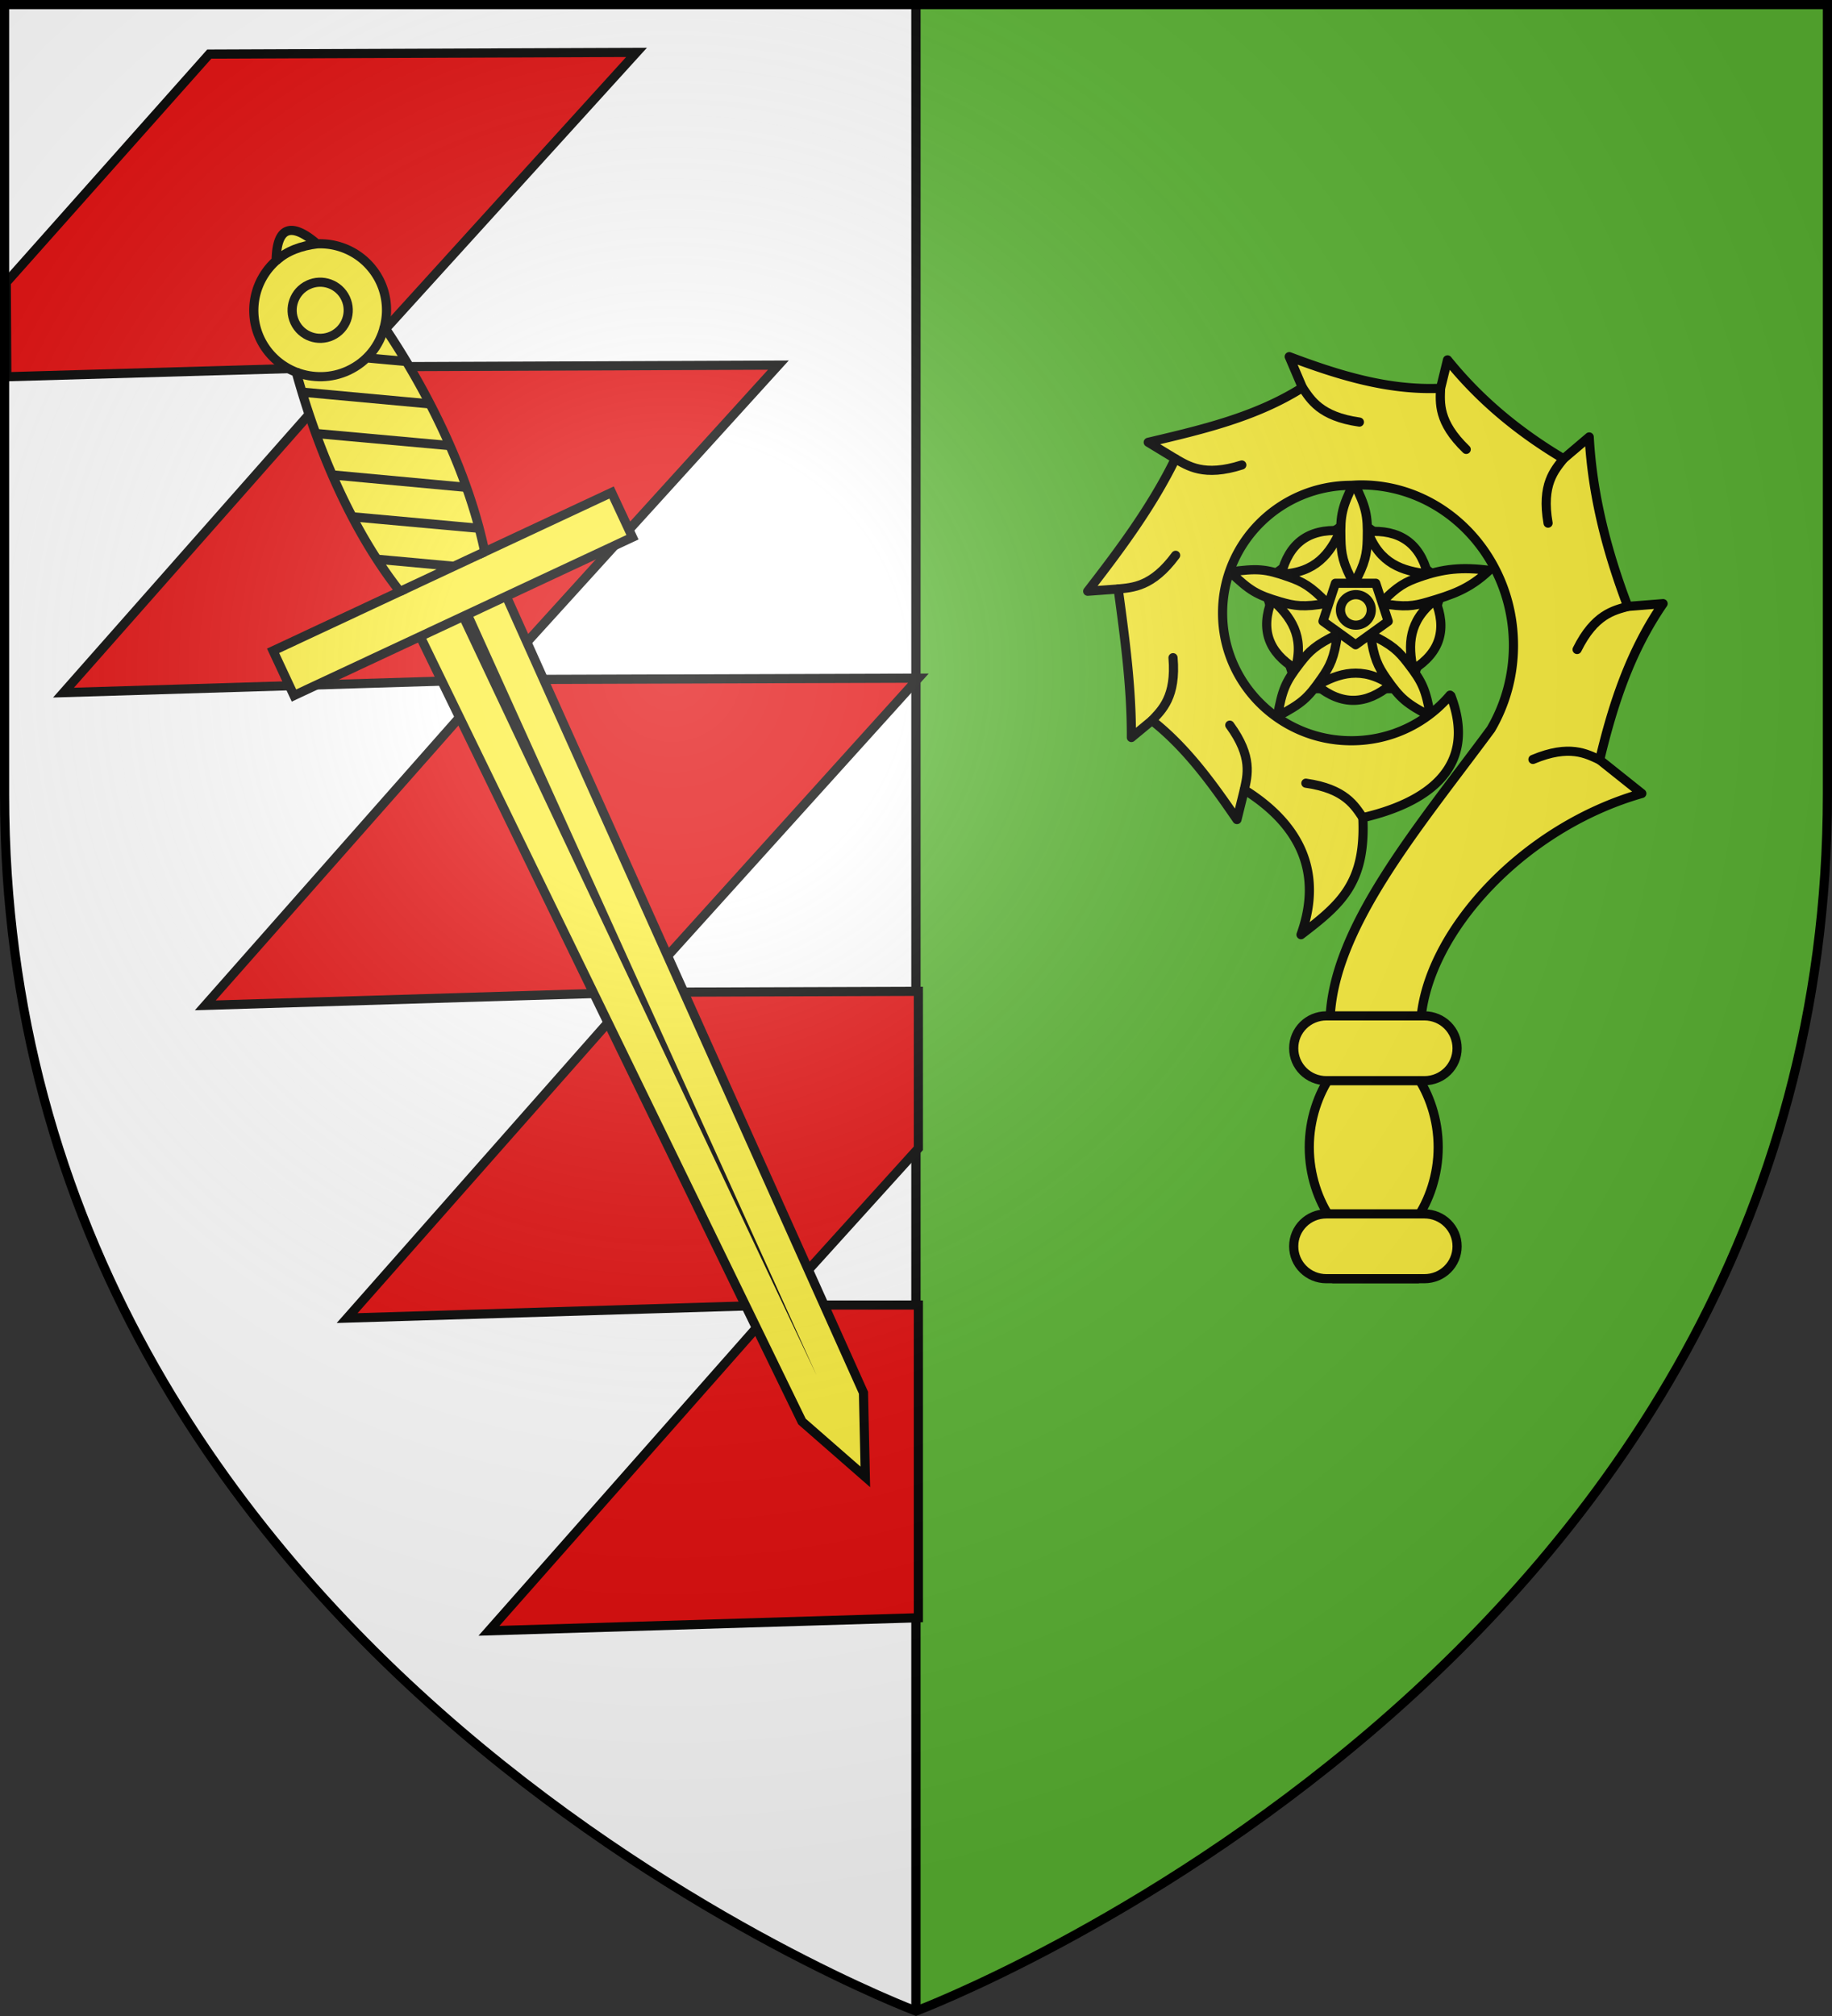 <svg xmlns="http://www.w3.org/2000/svg" xmlns:xlink="http://www.w3.org/1999/xlink" xml:space="preserve" width="600" height="660" viewBox="-300 -300 600 660"><rect x="-300" y="-300" width="600" height="660" fill="#333333" stroke="none"/><defs><radialGradient id="c" cx="-80" cy="-80" r="405" gradientUnits="userSpaceOnUse"><stop offset="0" stop-color="#fff" stop-opacity=".31"/><stop offset=".19" stop-color="#fff" stop-opacity=".25"/><stop offset=".6" stop-color="#6b6b6b" stop-opacity=".125"/><stop offset="1" stop-opacity=".125"/></radialGradient><clipPath id="a"><path id="b" d="M-298.5-298.5h597V-40C298.5 246.2 0 358.39 0 358.39S-298.5 246.2-298.5-40z"/></clipPath></defs><g clip-path="url(#a)" style="stroke:#000;stroke-width:3"><path fill="#e20909" d="M-300-300H0v660h-300z" style="fill:#fff;fill-opacity:1"/><path fill="#fcef3c" d="M0-300h300v660H0z" style="fill:#5ab532;fill-opacity:1"/><g style="display:inline;stroke:#000;stroke-width:1.215;stroke-dasharray:none;fill:#e20909;fill-opacity:1"><path d="m2529.377 1894.27 14.692-37.76 53.033-19.95-20.96 52.275-42.341 17.14zM2555.434 1942.626l20.708-53.79 53.033-19.951-20.96 52.275z" style="fill:#e20909;fill-opacity:1;stroke:#010100;stroke-width:1.215;stroke-linecap:butt;stroke-linejoin:miter;stroke-miterlimit:4;stroke-dasharray:none;stroke-opacity:1" transform="matrix(2.315 .86 -.86 2.314 -4524.378 -6766.157)"/><path d="m2587.506 1974.95 20.708-53.79 52.826-19.828-20.753 52.153zM2619.579 2007.276l20.708-53.791 35.215-13.223 7.249 19.512-10.392 26.036z" style="fill:#e20909;fill-opacity:1;stroke:#010100;stroke-width:1.215;stroke-linecap:butt;stroke-linejoin:miter;stroke-miterlimit:4;stroke-dasharray:none;stroke-opacity:1" transform="matrix(2.315 .86 -.86 2.314 -4524.378 -6766.157)"/><path d="m2651.65 2039.6 20.709-53.79 17.63-6.55 14.442 38.875z" style="fill:#e20909;fill-opacity:1;stroke:#010100;stroke-width:1.215;stroke-linecap:butt;stroke-linejoin:miter;stroke-miterlimit:4;stroke-dasharray:none;stroke-opacity:1" transform="matrix(2.315 .86 -.86 2.314 -4524.378 -6766.157)"/></g></g><g style="stroke-width:3.967;stroke-dasharray:none"><path d="M62.726 178.066h41.417l-6 385.858-14.709 33.356-14.708-33.356z" style="fill:#fcef3c;fill-opacity:1;fill-rule:nonzero;stroke:#000;stroke-width:3.967;stroke-miterlimit:4;stroke-opacity:1;stroke-dasharray:none" transform="rotate(-25.054 -579.935 496.821)scale(.756)"/><path d="m81.426 181.549 1.495 367.03 4.505-367.03Z" style="fill:#000;fill-opacity:1;fill-rule:evenodd;stroke:none;stroke-width:3.967;stroke-linecap:butt;stroke-linejoin:miter;stroke-miterlimit:4;stroke-dasharray:none;stroke-opacity:1" transform="rotate(-25.054 -579.935 496.821)scale(.756)"/><path d="M84.621 2.5c-3.152 0-6.32 3.273-9.387 9.584a28.79 28.79 0 0 0-20.59 27.525 28.8 28.8 0 0 0 8.036 19.907c-5.849 34.522-7.14 72.477.48 105.043H2.5v21.378h161.87V164.56h-60.655c7.803-33.068 7.306-71.7 1.844-106.645a28.8 28.8 0 0 0 6.666-18.305 28.79 28.79 0 0 0-17.877-26.642C91.222 6.004 87.932 2.5 84.62 2.5Z" style="fill:#fcef3c;fill-opacity:1;fill-rule:nonzero;stroke:#000;stroke-width:3.967;stroke-miterlimit:4;stroke-dasharray:none;stroke-opacity:1" transform="rotate(-25.054 -579.935 496.821)scale(.756)"/><path d="M63.16 164.559h40.555M62.68 59.516c5.236 5.425 12.62 8.883 20.755 8.883 9 0 16.844-4.017 22.124-10.485M94.348 12.967c-6.588-2.128-13.053-2.733-19.114-.883m8.2 15.37c6.713-.002 12.155 5.442 12.152 12.155 0 6.711-5.44 12.152-12.151 12.152s-12.152-5.44-12.152-12.152c-.003-6.712 5.438-12.156 12.15-12.156zM92.6 66.615l14.91 8.707M61.657 68.6l47.66 27.866m-49.66-9.007 49.476 28.822m-50.283-9.36 50.283 29.452M58.85 126.92l47.902 27.93m-47.095-7.392 29.669 17.328" style="fill:none;stroke:#000;stroke-width:3.967;stroke-linecap:butt;stroke-linejoin:miter;stroke-miterlimit:4;stroke-dasharray:none;stroke-opacity:1" transform="rotate(-25.054 -579.935 496.821)scale(.756)"/></g><g fill="none" stroke="#000" stroke-linecap="round" stroke-linejoin="round" stroke-width="2.343" style="stroke-width:2.343;stroke-dasharray:none"><g stroke-width="2.343" style="stroke-width:2.343;stroke-dasharray:none" transform="matrix(1.282 0 0 1.279 -234.45 -241.107)"><path fill="#fcef3c" d="m294.687 86.32 23.237 16.774-8.876 27.141h-28.723l-8.876-27.141z" style="stroke-width:2.343;stroke-dasharray:none"/><path fill="#fcef3c" d="M276.201 100.909c8.767-.314 12.434-5.261 15.097-11.121-8.325-.513-13.18 3.42-15.097 11.12m-13.089-.562c5.107 4.823 6.69 5.835 12.838 7.65 3.594 1.06 5.965 1.466 11.97.359-4.203-4.402-6.35-5.495-9.885-6.736-6.047-2.122-7.938-2.192-14.923-1.273m16.677 24.79c2.409-8.381-1.194-13.375-5.98-17.702-3.063 7.708-.798 13.511 5.98 17.702m-4.582 12.194c6.194-3.335 7.653-4.518 11.289-9.766 2.126-3.07 3.247-5.184 4.043-11.201-5.513 2.612-7.222 4.303-9.502 7.26-3.9 5.058-4.551 6.824-5.83 13.707m28.882-8.098c-7.278-4.866-13.171-3.005-18.792.18 6.432 5.277 12.687 4.93 18.792-.18m10.257 8.098c-1.278-6.883-1.96-8.627-5.86-13.685-2.28-2.957-3.959-4.67-9.472-7.282.797 6.017 1.887 8.154 4.013 11.223 3.636 5.248 5.125 6.409 11.32 9.744m1.174-29.794c-6.907 5.373-6.947 11.517-5.635 17.813 7.038-4.447 8.64-10.464 5.635-17.813m13.787-7.585c-6.985-.919-11.73-.418-17.777 1.704-3.535 1.241-5.693 2.298-9.897 6.7 6.005 1.107 8.388.737 11.982-.324 6.148-1.814 10.585-3.257 15.692-8.08m-31.027-9.926c3.009 8.186 8.878 10.123 15.31 10.828-2.082-8.024-7.348-11.397-15.31-10.828m-3.507-12.542c-3.039 6.315-3.518 8.125-3.355 14.494.095 3.724.44 6.09 3.355 11.423 2.915-5.333 3.297-7.699 3.392-11.423.163-6.37-.354-8.179-3.392-14.494" style="stroke-width:2.343;stroke-dasharray:none"/><path fill="#fcef3c" d="M290.03 103.248h10.302l3.183 9.734-8.334 6.015-8.333-6.015z" style="stroke-width:2.343;stroke-dasharray:none"/><ellipse cx="295.25" cy="110.069" rx="3.933" ry="3.908" style="stroke-width:2.343;stroke-dasharray:none"/></g><path fill="#fcef3c" stroke-width="2.343" d="m928.745 354.365.782-65.89c1.516-22.55 25.818-49.525 56.465-58.308l-10.76-8.603c3.424-14.38 7.813-27.76 16.195-39.994l-9.02.72c-5.332-14.122-9.026-28.325-9.855-43.379l-6.558 5.58c-11.418-6.818-21.336-14.993-29.637-25.307l-1.777 7.273c-13.465.594-26.243-3.414-38.658-8.101l3.369 7.92c-11.967 7.586-25.76 10.786-39.384 14.004l6.921 4.21c-5.97 12.238-14.08 23.176-22.39 33.91l7.79-.575c1.705 12.643 3.417 25.145 3.369 38.015l5.253-4.355c8.828 6.963 15.443 16.17 21.72 25.355l1.884-7.632c14.432 9.043 20.093 21.405 14.48 37.101 10.324-7.897 16.57-13.302 15.791-29.951 16.233-3.76 29.493-12.711 22.5-31.174l-.218-.18c-6.04 7.146-15.098 11.664-25.217 11.664-18.17 0-32.896-14.635-32.896-32.688 0-18.052 14.727-32.685 32.896-32.685a37 37 0 0 1 2.465-.107c21.49 0 38.948 18.405 38.948 41.073 0 7.87-2.115 15.204-5.76 21.454-18.673 25.3-40.623 51.076-41.102 74.759l.884 65.891z" style="display:inline;stroke-width:2.343;stroke-dasharray:none" transform="matrix(1.282 0 0 1.279 -1026.332 -334.613)"/><path fill-rule="evenodd" stroke-width="3.358" d="M1597.102-451.382c0 20.514-13.354 37.144-23.641 37.144s-23.642-16.63-23.642-37.144 13.355-37.144 23.642-37.144 23.641 16.63 23.641 37.144" style="stroke-width:3.358;stroke-dasharray:none;display:inline;fill:#fcef3c;fill-opacity:1" transform="matrix(.893 0 0 .894 -1255.186 479.116)"/><path stroke-width="2.343" d="M914.726 236.358c-2.078-3.037-4.5-7.398-14.553-8.824m75.06-5.97c-3.356-1.541-7.694-4.04-17.05-.118m-73.73 7.762c.757-3.595 2.232-8.356-3.72-16.531m-19.883-1.193c2.511-2.695 6.243-6.021 5.38-16.074m-14.003-17.585c3.675-.396 8.688-.474 14.674-8.623m-.073-24.71c3.208 1.824 7.31 4.69 16.974 1.592m15.49-19.808c2.077 3.038 4.5 7.399 14.552 8.825m52.15 9.39c-2.266 2.902-5.692 6.539-3.95 16.479m20.362 21.32c-3.55 1.024-8.473 1.965-12.944 11.024m-34.881-66.858c-.116 3.671-.737 8.614 6.553 15.638" style="display:inline;stroke-width:2.343;stroke-dasharray:none" transform="matrix(1.282 0 0 1.279 -1026.332 -334.613)"/><path fill="#fcef3c" stroke-width="2.343" d="M905.41 337.777h25.044c4.624 0 8.348 3.7 8.348 8.294s-3.724 8.294-8.348 8.294H905.41c-4.625 0-8.348-3.699-8.348-8.294 0-4.594 3.723-8.294 8.348-8.294m0-50.685h25.044c4.624 0 8.348 3.7 8.348 8.294s-3.724 8.294-8.348 8.294H905.41c-4.625 0-8.348-3.7-8.348-8.294s3.723-8.294 8.348-8.294" style="display:inline;stroke-width:2.343;stroke-dasharray:none" transform="matrix(1.282 0 0 1.279 -1026.332 -334.613)"/></g><use xlink:href="#b" fill="url(#c)"/><use xlink:href="#b" style="fill:none;stroke:#000;stroke-width:3"/></svg>